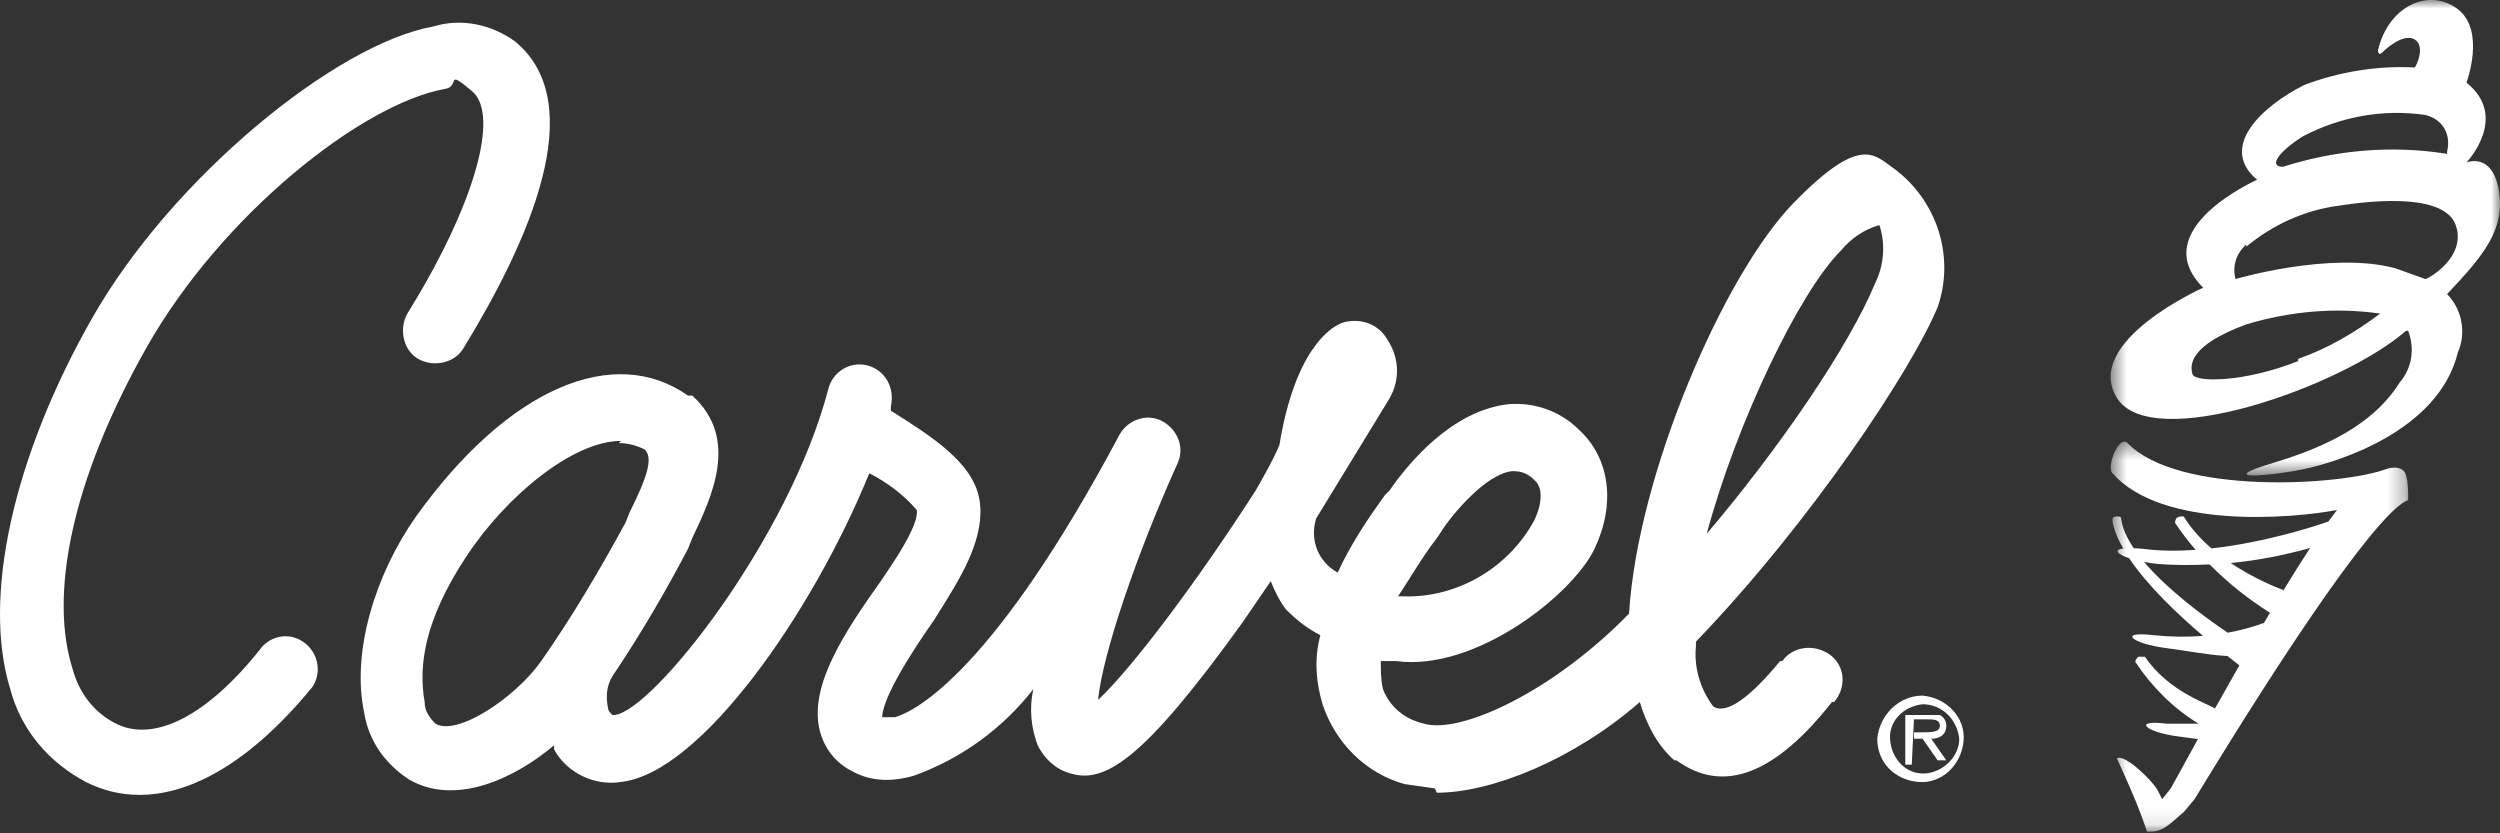 <svg width="144" height="48" viewBox="0 0 144 48" fill="none" xmlns="http://www.w3.org/2000/svg">
<rect x="0" y="0" width="144" height="48" fill="#333333" stroke="none"/>
<path fill-rule="evenodd" clip-rule="evenodd" d="M110.989 44.542C109.869 44.667 109 43.797 108.875 42.677C108.751 41.559 109.622 40.689 110.74 40.564C111.859 40.564 112.73 41.434 112.854 42.553C112.854 43.548 111.983 44.418 110.989 44.542M110.74 40.067C109.373 40.067 108.253 41.185 108.13 42.553C108.13 43.92 109.124 44.916 110.491 45.04C111.859 45.164 112.979 44.045 113.102 42.677C113.226 41.31 112.108 40.191 110.74 40.067" fill="white"/>
<path fill-rule="evenodd" clip-rule="evenodd" d="M112.108 41.807C112.108 41.559 111.983 41.31 111.735 41.185H109.745V44.045H110.118L110.243 41.434H110.989C111.363 41.434 111.735 41.434 111.735 41.807C111.735 42.181 111.238 42.181 110.74 42.181H110.243V42.553H110.74L111.61 43.797H112.108L111.238 42.553C111.735 42.553 112.108 42.305 112.108 41.807" fill="white"/>
<path fill-rule="evenodd" clip-rule="evenodd" d="M31.174 38.077C29.682 40.191 26.325 42.428 25.082 41.683C24.709 41.31 24.46 40.937 24.46 40.44C24.088 38.326 24.46 35.716 26.823 32.11C29.185 28.504 33.039 25.396 35.774 25.396L35.65 25.522C36.146 25.522 36.644 25.645 37.142 25.894C37.638 26.392 37.266 27.51 36.271 29.5L36.022 30.12C34.531 32.856 32.915 35.591 31.174 38.077M82.768 30.991L83.016 30.618C83.639 29.624 85.627 27.261 87.119 27.137C87.617 27.137 87.989 27.261 88.362 27.634C88.984 28.132 88.735 29.251 88.362 29.996C86.87 32.732 83.886 34.473 80.778 34.348H80.529C81.276 33.23 81.898 32.11 82.768 30.991M106.016 14.457C106.637 13.71 107.384 13.214 108.253 12.965C108.627 14.084 108.502 15.326 108.005 16.321C106.513 19.927 102.535 25.769 98.308 30.743C100.049 24.278 103.655 16.818 106.016 14.457M105.394 37.704C104.524 37.083 103.281 37.208 102.659 38.077H102.535C100.794 40.191 99.427 41.185 98.681 40.689C97.935 39.694 97.562 38.451 97.686 37.208V36.959C104.276 30.12 110.119 21.294 111.61 17.688C112.606 14.829 111.61 11.598 109.124 9.732C108.005 8.986 107.259 7.619 103.281 11.722C99.302 15.824 94.329 27.261 93.833 35.343C89.482 39.818 84.135 42.304 82.022 41.683C80.903 41.434 80.033 40.689 79.66 39.694C79.535 39.196 79.535 38.575 79.535 38.077H80.405C85.006 38.7 90.6 34.224 91.843 31.612C93.086 29.002 92.713 26.392 90.973 24.775C89.855 23.655 88.362 23.159 86.87 23.283C83.639 23.655 81.151 26.64 80.033 28.257L79.784 28.504C78.79 29.872 77.794 31.363 77.049 32.981C75.931 32.359 75.433 31.116 75.806 29.872L79.908 23.159C80.654 22.04 80.654 20.673 79.908 19.553C79.411 18.683 78.417 18.31 77.422 18.559C76.552 18.808 74.563 20.3 73.692 25.645C73.319 26.516 72.821 27.386 72.325 28.257C68.968 33.477 65.238 38.451 63.249 40.316C63.498 37.704 65.487 31.861 67.849 26.64C68.222 25.769 67.849 24.775 66.978 24.278C66.109 23.78 64.99 24.153 64.492 25.023C57.282 38.575 52.806 40.937 51.562 41.31H50.817C50.817 40.813 51.19 39.445 53.801 35.716L54.423 34.721C55.417 33.105 56.784 30.867 56.411 28.753C56.038 26.64 53.676 25.147 51.313 23.655V23.408C51.562 22.288 50.941 21.294 49.946 21.045C48.952 20.797 47.958 21.418 47.709 22.413C45.472 30.991 37.638 40.937 35.401 41.185H35.276C35.152 41.061 35.028 40.937 35.028 40.813C34.903 40.191 34.903 39.569 35.276 38.947L35.525 38.575C37.017 36.337 38.385 33.975 39.628 31.612L39.876 30.991C40.995 28.629 42.611 25.272 39.876 22.786H39.628C35.401 19.802 29.309 22.288 23.964 29.748C21.601 33.105 20.234 37.58 20.979 41.061C21.228 42.677 22.222 44.045 23.59 44.916C26.201 46.406 29.558 44.916 31.919 42.926V43.175C32.666 44.542 34.282 45.288 35.774 45.039C40.374 44.542 46.839 35.218 50.071 27.261C51.066 27.759 52.06 28.504 52.806 29.375C52.931 30.12 51.811 31.861 51.313 32.607L50.817 33.353C48.703 36.337 46.59 39.445 47.211 42.056C47.46 43.051 48.082 43.92 49.076 44.418C50.195 45.039 51.438 45.039 52.682 44.667C55.417 43.672 57.779 41.932 59.519 39.694C59.27 40.813 59.395 41.932 59.768 42.926C60.141 43.672 60.763 44.294 61.633 44.542C63.623 45.163 65.86 43.796 71.578 35.84L73.195 33.477C73.443 34.099 73.692 34.597 74.064 35.094C74.686 35.716 75.308 36.212 76.054 36.586C75.682 37.953 75.806 39.32 76.178 40.565C76.925 42.802 78.665 44.542 80.903 45.163L82.643 45.412L82.768 45.661C85.876 45.661 90.6 43.796 94.454 40.44C94.827 41.683 95.448 42.926 96.443 43.796H96.567C99.302 45.785 102.286 44.542 105.519 40.44H105.643C106.389 39.569 106.265 38.326 105.394 37.704" fill="white"/>
<path fill-rule="evenodd" clip-rule="evenodd" d="M15.136 37.207C12.028 41.186 8.92 42.801 6.683 41.683C5.44 41.062 4.569 39.942 4.196 38.575C2.828 34.348 4.072 27.758 8.422 20.05C12.774 12.344 20.855 6.003 25.579 5.132C26.574 5.008 25.579 3.889 27.195 5.256C28.811 6.624 27.32 11.846 23.465 18.061C22.969 18.932 23.217 20.175 24.088 20.672C24.958 21.17 26.201 20.921 26.699 20.05C30.428 13.959 34.033 6.003 29.681 2.397C28.314 1.402 26.574 1.03 24.958 1.526C19.363 2.522 9.915 10.23 5.315 18.311C0.714 26.391 -1.025 34.472 0.591 39.693C1.212 42.056 2.828 43.921 4.942 45.04C5.936 45.536 6.93 45.785 8.05 45.785C10.536 45.785 14.018 44.417 17.995 39.569C18.493 38.823 18.369 37.829 17.748 37.207C17.001 36.462 15.881 36.462 15.136 37.207" fill="white"/>
<mask id="mask0_19000_5588" style="mask-type:luminance" maskUnits="userSpaceOnUse" x="121" y="0" width="23" height="28">
<path fill-rule="evenodd" clip-rule="evenodd" d="M121.572 0H144V27.386H121.572V0Z" fill="white"/>
</mask>
<g mask="url(#mask0_19000_5588)">
<path fill-rule="evenodd" clip-rule="evenodd" d="M139.708 16.073L137.967 15.45C134.237 14.456 128.767 16.073 128.767 16.073C128.767 16.073 128.394 14.954 129.388 14.083V14.207C130.88 12.964 132.746 12.095 134.734 11.846C137.096 11.473 140.826 11.225 141.448 12.964C142.069 14.705 140.081 15.948 139.708 16.073M132.373 20.672V20.797C129.265 22.04 126.405 22.04 126.281 21.543C126.157 21.046 126.032 19.927 129.388 18.684C131.875 17.938 134.486 17.689 137.096 18.062C135.604 19.181 134.113 20.052 132.373 20.672M132.622 7.867C134.734 6.748 137.22 6.252 139.708 6.624C140.702 6.873 141.199 7.744 140.951 8.738V8.862C137.842 8.364 134.61 8.613 131.502 9.607C130.632 9.607 131.253 8.738 132.622 7.867M143.934 10.975C143.561 8.738 142.069 9.359 142.069 9.359C142.069 9.359 144.555 6.748 142.069 4.76C142.069 4.76 143.188 1.775 141.573 0.532C139.956 -0.711 137.594 0.283 136.972 2.895C136.972 2.895 136.972 3.267 137.22 3.018C137.469 2.77 138.463 1.899 139.085 2.273C139.708 2.646 139.21 3.765 139.085 3.889C136.972 3.765 134.734 4.138 132.746 4.884C130.259 6.127 127.773 8.489 130.01 10.354C130.01 10.354 123.545 13.213 126.902 16.57C126.902 16.57 119.94 19.678 121.929 22.911C123.918 26.143 134.859 22.289 138.588 19.056H138.712C139.085 20.052 138.961 21.17 138.216 22.04C136.972 24.029 134.734 25.521 131.004 26.64C127.275 27.76 131.004 27.386 132.746 27.013C134.486 26.64 140.453 24.899 141.573 20.299C142.069 19.181 141.82 17.813 140.951 16.942C143.064 14.705 144.308 13.213 143.934 10.975" fill="white"/>
</g>
<mask id="mask1_19000_5588" style="mask-type:luminance" maskUnits="userSpaceOnUse" x="121" y="25" width="18" height="23">
<path fill-rule="evenodd" clip-rule="evenodd" d="M121.58 25.438H138.712V47.899H121.58V25.438Z" fill="white"/>
</mask>
<g mask="url(#mask1_19000_5588)">
<path fill-rule="evenodd" clip-rule="evenodd" d="M123.498 32.368C123.74 32.414 124.005 32.453 124.29 32.483C125.297 32.564 126.288 32.557 127.273 32.511C128.322 33.573 129.488 34.501 130.75 35.295C130.636 35.488 130.523 35.679 130.404 35.88C129.722 36.129 129.023 36.315 128.314 36.444C126.896 35.481 124.839 33.951 123.498 32.368M133.064 31.564C132.601 32.268 132.081 33.09 131.502 34.044V33.975C131.502 33.975 130.034 33.467 128.492 32.43C130.027 32.281 131.547 31.989 133.064 31.564M137.469 27.014C134.735 28.008 125.41 28.504 122.551 25.522C122.053 25.024 121.308 26.889 121.68 27.261C124.539 30.494 132 29.872 134.61 29.375C134.453 29.576 134.286 29.802 134.114 30.04C133.515 30.251 130.59 31.232 127.384 31.589C126.776 31.064 126.211 30.451 125.783 29.748H125.659C125.41 29.748 125.286 29.872 125.286 30.121C125.651 30.668 126.046 31.183 126.467 31.672C125.437 31.744 124.4 31.741 123.421 31.612C123.225 31.593 123.057 31.582 122.902 31.577C122.513 30.994 122.241 30.417 122.178 29.872C122.178 29.748 122.053 29.748 121.929 29.748C121.68 29.748 121.68 29.872 121.68 29.996C121.755 30.501 121.983 31.041 122.295 31.592C121.748 31.665 121.946 31.921 122.637 32.152C123.713 33.76 125.469 35.415 126.892 36.627C125.938 36.701 124.981 36.685 124.043 36.586C121.929 36.337 122.8 37.083 124.789 37.332C125.904 37.471 127.098 37.72 128.304 37.788C128.607 38.028 128.844 38.212 128.987 38.325C128.545 39.099 128.078 39.924 127.581 40.811C127.142 40.509 124.933 39.857 123.545 37.829H123.172C123.047 37.953 122.923 38.078 123.047 38.202C123.959 39.568 125.194 40.812 126.636 41.683H124.789C122.8 41.434 123.545 42.181 125.535 42.429L126.601 42.571C126.105 43.468 125.586 44.407 125.037 45.412L124.539 46.034L124.29 45.537C124.043 45.04 122.427 43.424 121.929 43.673C122.551 45.04 123.172 46.408 123.67 47.899H123.918C124.665 47.899 125.161 47.277 125.783 46.78L126.404 46.034C137.843 27.261 138.712 29.126 138.712 28.753C138.712 28.381 138.712 27.386 138.464 27.137C138.215 26.889 137.843 26.889 137.469 27.014" fill="white"/>
</g>
</svg>
